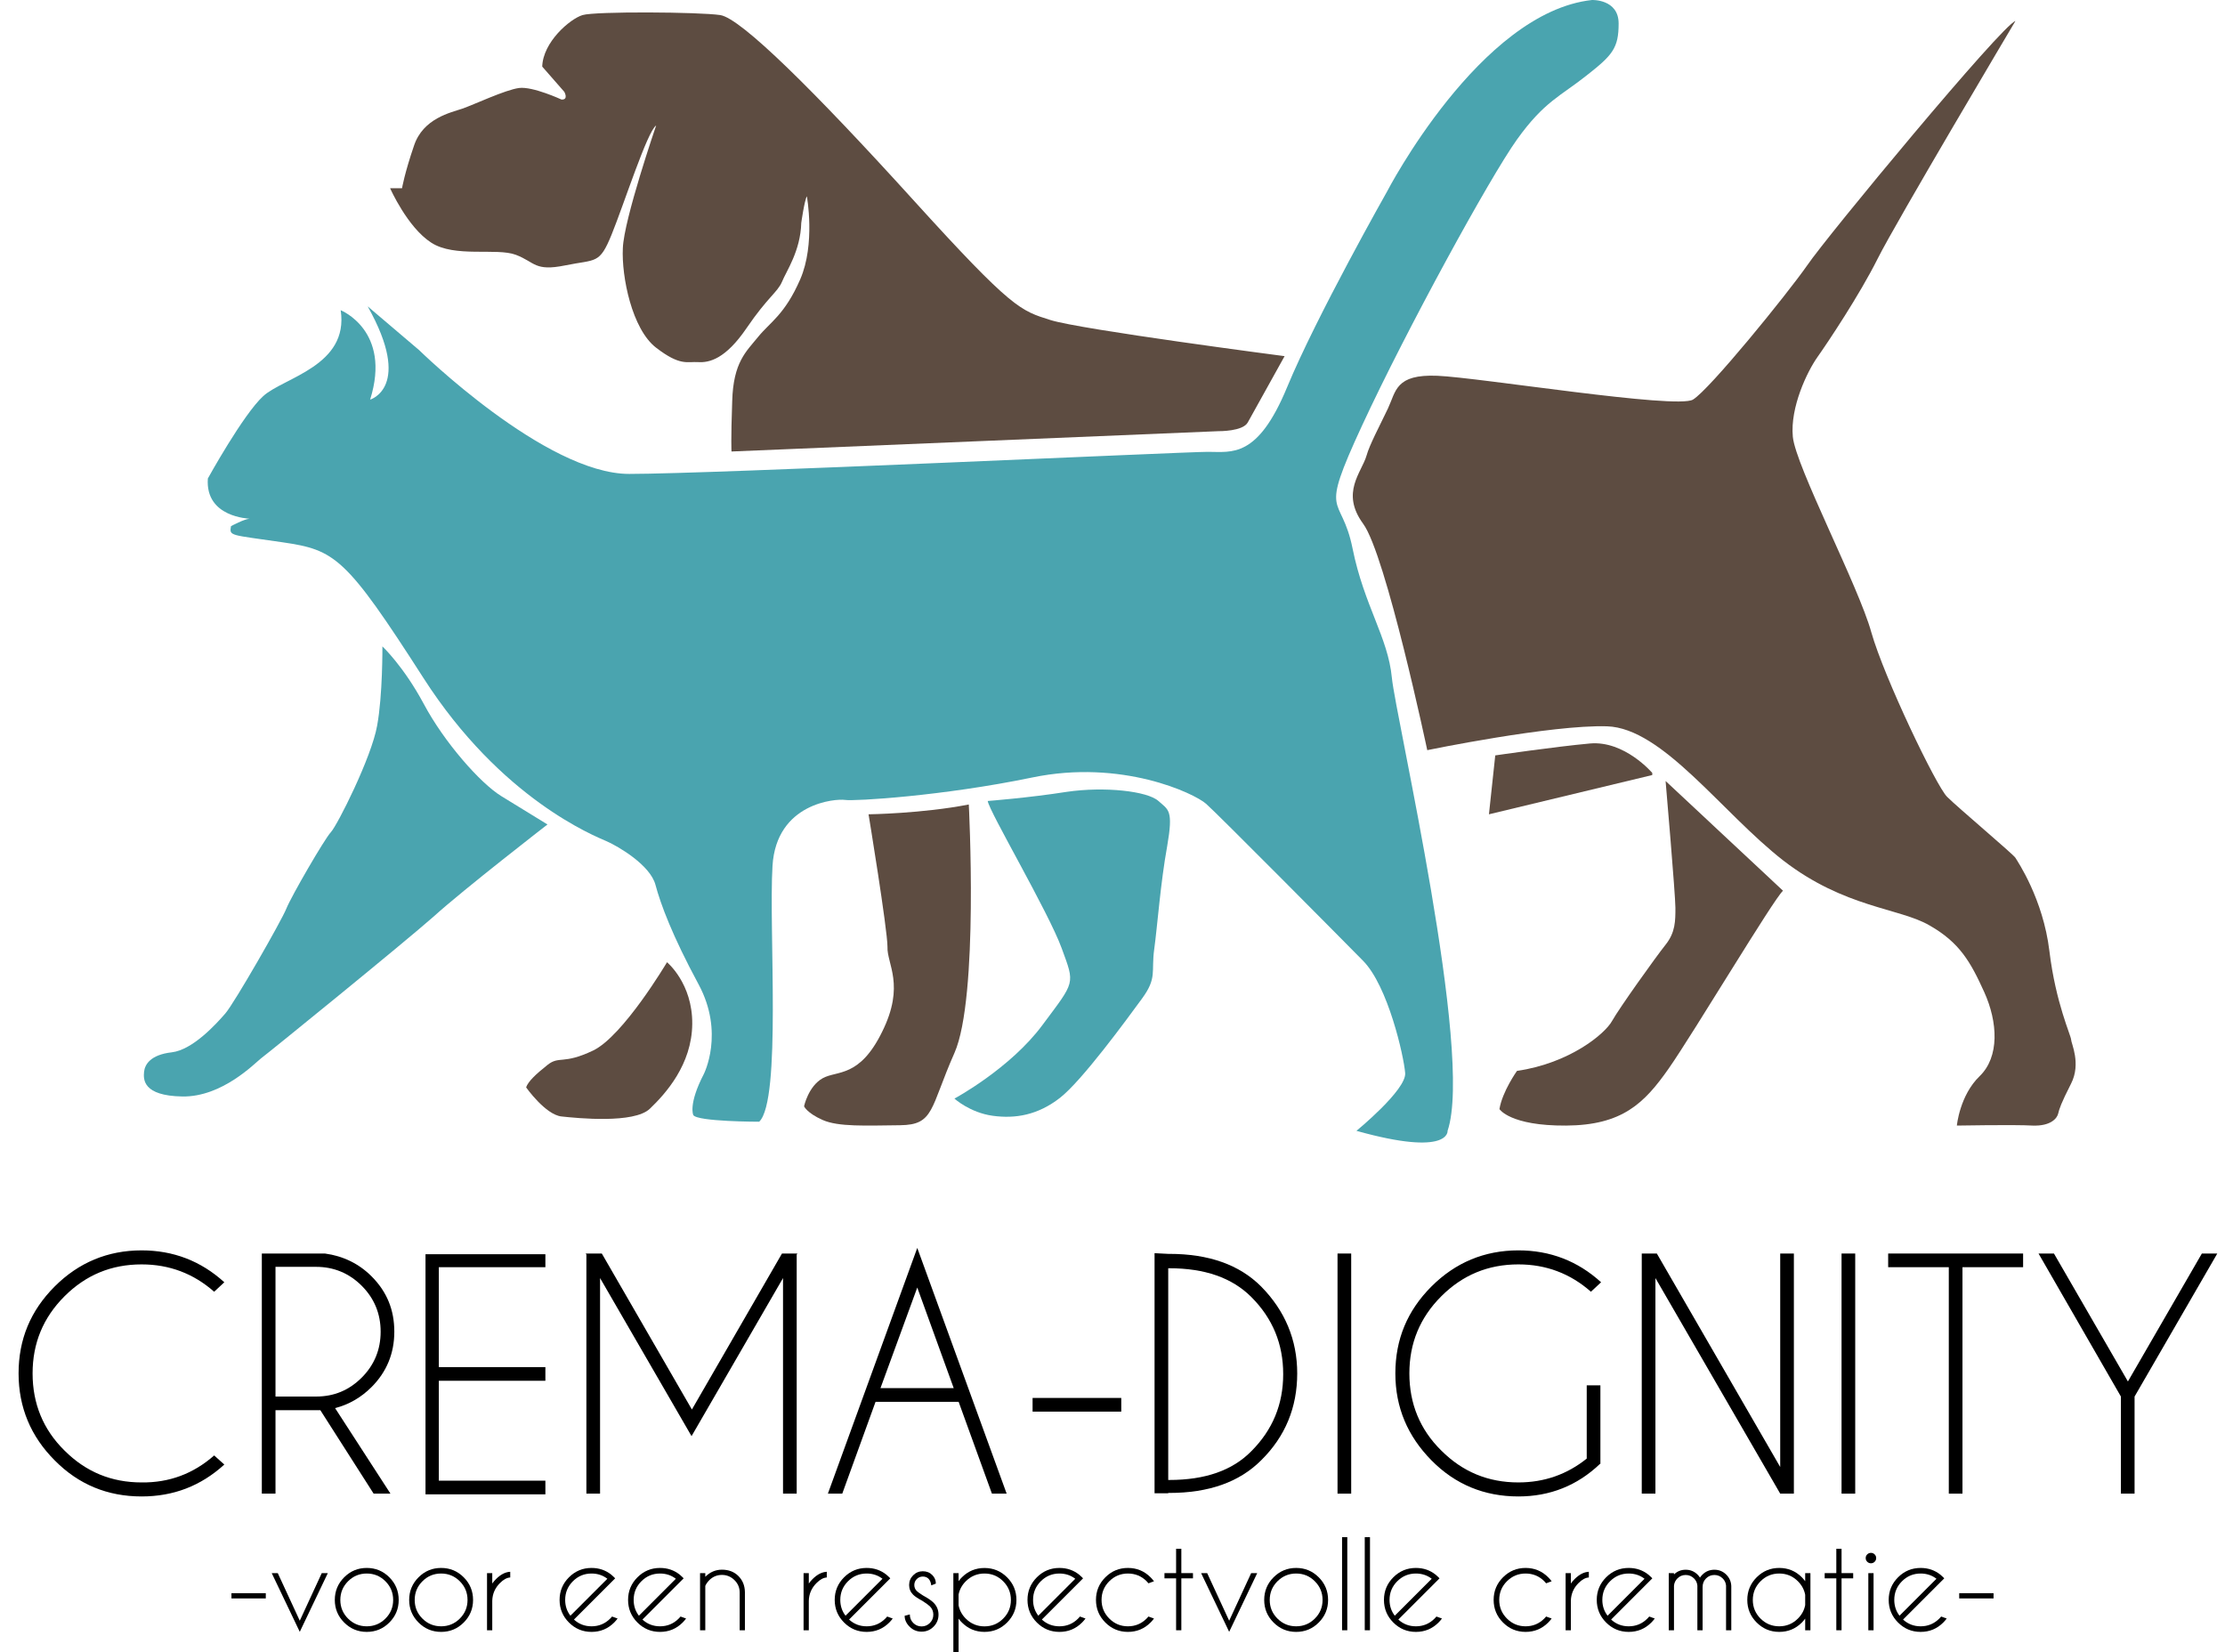 <?xml version="1.0" encoding="utf-8"?>
<!-- Generator: $$$/GeneralStr/196=Adobe Illustrator 27.6.0, SVG Export Plug-In . SVG Version: 6.00 Build 0)  -->
<svg version="1.1" id="Calque_2_1_" xmlns="http://www.w3.org/2000/svg" xmlns:xlink="http://www.w3.org/1999/xlink" x="0px"
	 y="0px" viewBox="0 0 634.8 471.3" style="enable-background:new 0 0 634.8 471.3;" xml:space="preserve">
<style type="text/css">
	.st0{fill:#4AA4AF;}
	.st1{fill:#5D4C41;}
	.st2{enable-background:new    ;}
</style>
<g>
	<g>
		<path class="st0" d="M59.3,136.5c0,0,10.1-18.3,15.8-23.5
			c5.8-5.3,24.5-8.6,22.1-24.5c0,0,14.6,5.8,8.4,25.5
			c0,0,12.3-3.5-0.7-26.6l14.7,12.5c0,0,36,35.3,59.9,35.3
			s158.2-6.3,165.1-6.3s14.2,1.9,22.6-18.4s28.5-55.8,28.5-55.8
			S422.2,3.5,454.2,0c0,0,7.6-0.3,7.6,6.7s-1.7,9-9.1,14.8
			c-7.4,5.9-12.1,7.4-19.9,18.3s-31.6,54.4-44.2,81.6
			s-6,18.8-2.7,35.1S396,181.8,397.1,193.3
			C398.2,204.7,420.5,300.5,413,322.6c0,0,0.8,7.5-26,0c0,0,14.3-11.7,13.9-16.5
			c-0.4-4.9-4.9-24.8-12-32S347.5,232.3,344.1,229.3S320,216.5,294.5,221.8
			c-25.6,5.3-50.8,6.8-53.4,6.4S221.5,229,220.4,247s2.6,66.9-3.8,73
			c0,0-17.7,0-18.8-1.9c0,0-1.5-3,3-11.7c0,0,6-11.7-1.5-25.6S188.5,258,187,252.4
			S176.5,241.5,173.1,240S143,228,120.8,193.4s-25.2-36.5-40.2-38.7
			S65.4,153,65.9,150.1c0,0,3.9-2.1,5.3-2.1
			C71.2,147.9,58.5,147.7,59.3,136.5z"/>
		<path class="st0" d="M281.8,228.5c0,0,11.7-0.9,22.5-2.6
			C315.2,224.3,327.4,225.7,330.5,228.5c2.9,2.6,4.3,2.5,2.5,12.9
			c-1.9,10.4-2.8,22.9-3.7,29.4s0.9,8.1-3.5,14.1
			s-17.1,23.4-23.4,28.3s-12.7,6-19.2,5.1s-10.9-4.9-10.9-4.9
			s16-8.6,25.2-21.1c9.3-12.5,9.2-11.4,5.4-21.8
			S282.2,231.5,281.8,228.5z"/>
		<path class="st0" d="M109.1,184.4c0,0,6,5.6,11.8,16.4
			C126.7,211.7,137,223.4,143,227.1s13.2,8.1,13.2,8.1
			s-23.9,18.5-32.4,26.2c-8.6,7.6-47.5,39.2-49.3,40.5
			C72.7,303.3,63.4,313,52,312.8c-11.3-0.2-11.1-4.9-10.9-7
			S42.9,300.9,49,300.2c6-0.7,12.7-8.1,15.3-11.1
			c2.6-3,16-26.4,17.4-29.9s10.9-19.9,12.7-21.8
			S106,216.1,107.6,207C109.2,198.3,109.1,184.4,109.1,184.4z"/>
	</g>
	<g>
		<path class="st1" d="M114.7,53.7h-3.4c0,0,4.9,11.1,11.7,15.5
			c6.7,4.4,18.7,1.4,24.2,3.5s5.3,4.8,14.1,3S171,75.5,174.5,66.9
			s10.2-29.5,12.7-31.1c0,0-9.2,26.8-9.5,35
			c-0.4,8.1,2.6,23.1,9.5,28.4s8.8,3.9,12,4.1S207,102.4,213,93.6
			s8.8-10.2,10.1-13.2c1.2-3,5.3-8.8,5.5-16.8
			c0,0,0.9-6.4,1.6-7.6c0,0,2.5,13.6-1.9,23.7s-8.6,12.2-12,16.4
			s-7.1,7.2-7.4,18.4c-0.4,11.1-0.2,14.3-0.2,14.3L347.7,123
			c0,0,6.9,0.1,8.3-2.5c1.4-2.5,10.5-18.9,10.5-18.9S308.2,94,299.7,91.3
			s-10.7-2.9-39-34.1s-49.3-52-55.2-52.9s-35.7-1.1-39.3,0
			s-11.3,7.7-11.5,14.7l6.3,7.2c0,0,1.3,2.3-0.8,2.2
			c0,0-8.2-3.8-12.1-3.3c-3.9,0.5-13,4.8-16.2,5.9
			s-11.2,2.7-13.8,10.6C115.4,49.5,114.7,53.7,114.7,53.7z"/>
		<path class="st1" d="M575,6c0,0-34.1,57.4-39.3,67.8s-14.3,24-17.2,28.1
			s-7.8,14.3-7,22.7s18.8,42.7,22.4,55.8
			c3.7,13,18.5,43.8,21.6,46.9s18.9,16.4,19.5,17.4
			s7.9,11.7,9.7,26.6s6.2,24.2,6.2,25.3c0,1,2.9,6.8,0,12.5
			s-3.4,7.3-3.7,8.6s-2.1,3.6-7.3,3.4
			c-5.2-0.3-21.6,0-21.6,0S559.1,312.5,564.8,307s5.2-15.4,1.3-24
			s-7-14.1-15.6-19c-8.6-5-24.2-5-41.7-18.5
			c-17.5-13.6-34.4-37.8-50.3-38.3S407.2,214,407.2,214
			s-11.8-55.8-18.3-64.6c-6.5-8.9-0.4-14.6,1-19.5
			c0.8-2.9,3.6-8.2,6.1-13.4c2.3-4.9,2.1-9.8,14.1-9.3
			s68.2,9.6,72.9,6.8s26.8-30,32.6-38.3C521.3,67.3,571.3,7,575,6z"/>
		<path class="st1" d="M475.2,222.8c0,0,2.8,32.5,2.8,36.2c0,3.7,0,7-2.8,10.5
			s-13.3,18.2-15.3,21.8s-12,12-27.1,14.2c0,0-4.2,5.9-5,10.9
			c0,0,3,4.8,19,4.7s22.3-6.3,29.3-16.3S506,256.5,508.7,254.1
			L475.2,222.8z"/>
		<path class="st1" d="M426.6,215.5l-1.8,16.8l46.6-11.2V220.5
			c0,0-7.9-9.3-17.8-8.4S426.6,215.5,426.6,215.5z"/>
		<path class="st1" d="M247.8,232.3c0,0,15.3-0.2,28.6-2.8
			c0,0,2.9,55.1-4.1,70.9s-5.7,20.5-15.5,20.6s-17.6,0.5-22.1-1.5
			s-5.3-3.9-5.3-3.9s1.2-5.7,5.3-8s10.5,0,17-13.3
			c6.6-13.3,1.3-19.3,1.5-24.2
			C253.2,265.1,247.8,232.3,247.8,232.3z"/>
		<path class="st1" d="M190.3,274.5c0,0-12.5,21.1-21.1,25.2s-9.6,1.4-13,4.1
			s-5.5,4.7-6.1,6.4c0,0,5.5,7.8,10.1,8.3s20.7,2.1,25.2-2.2
			c4.5-4.3,12-12.6,12.1-24.2S190.3,274.5,190.3,274.5z"/>
	</g>
</g>
<g class="st2">
	<path d="M61.1,415.2L64,417.8c-6.7,6.1-14.5,9.1-23.6,9.1
		c-9.7,0-18-3.4-24.8-10.3c-6.8-6.8-10.3-15.1-10.3-24.8
		c0-9.7,3.4-17.9,10.3-24.8c6.8-6.8,15.1-10.3,24.8-10.3
		c9,0,16.9,3,23.6,9.1l-2.9,2.7c-5.9-5.2-12.8-7.8-20.7-7.8
		c-8.6,0-15.9,3-22,9.1s-9.1,13.4-9.1,22s3,16,9.1,22
		c6.1,6.1,13.4,9.1,22,9.1C48.3,423,55.2,420.4,61.1,415.2z"/>
	<path d="M91.4,402.3c-0.4,0-0.8,0-1.2,0H78.6v23.8h-3.9v-68.5h18
		c5.2,0.7,9.7,2.9,13.3,6.5c4.4,4.4,6.5,9.6,6.5,15.8
		c0,6.2-2.2,11.5-6.5,15.8c-3,3-6.5,5-10.4,6l15.8,24.4h-4.8L91.4,402.3z
		 M78.6,361.5v36.9h11.6c5.1,0,9.4-1.8,13-5.4s5.4-8,5.4-13.1
		s-1.8-9.5-5.4-13.1s-8-5.4-13-5.4H78.6V361.5z"/>
	<path d="M155.6,357.6V361.5h-30.4V390h30.4v3.9h-30.4v28.5h30.4v3.9h-34.2
		v-68.5h34.2V357.6z"/>
	<path d="M171.7,357.6l25.7,44.5l25.7-44.5h4.4l-0.2,0.3v68.2h-3.9v-61.5
		l-26.1,45.1l-26.1-45.1v61.5h-3.9v-68.2l-0.2-0.3h4.6V357.6z"/>
	<path d="M273.5,399.9h-23.7l-9.5,26.2h-4.1L261.7,356l25.5,70.1H283L273.5,399.9z
		 M272.1,396l-10.4-28.7L251.2,396H272.1z"/>
</g>
<g class="st2">
	<path d="M294.6,398.8h25.3v3.9h-25.3V398.8z"/>
</g>
<g class="st2">
	<path d="M333.3,357.7h0.3c11.3,0,20,3.1,26.2,9.3
		c6.8,6.9,10.3,15.2,10.3,24.8c0,9.7-3.4,18-10.3,24.8
		c-6.2,6.2-14.9,9.3-26.2,9.3h-0.3v0.1h-3.9v-68.5L333.3,357.7
		L333.3,357.7z M333.3,361.7v60.5h0.3c10.2,0,18-2.7,23.4-8.2
		c6.1-6.1,9.1-13.4,9.1-22s-3-15.9-9.1-22
		c-5.5-5.5-13.3-8.2-23.4-8.2h-0.3V361.7z"/>
	<path d="M385.5,357.6v68.5h-3.9v-68.5H385.5z"/>
	<path d="M456.5,417.6c-6.5,6.2-14.3,9.3-23.3,9.3
		c-9.7,0-18-3.4-24.8-10.3S398.1,401.5,398.1,391.8
		c0-9.7,3.4-17.9,10.3-24.8c6.8-6.8,15.1-10.3,24.8-10.3
		c9,0,16.9,3,23.6,9.1l-2.9,2.7c-5.9-5.2-12.8-7.8-20.7-7.8
		c-8.6,0-15.9,3-22,9.1s-9.1,13.4-9.1,22s3,16,9.1,22
		c6.1,6.1,13.4,9.1,22,9.1c7.4,0,13.9-2.3,19.5-6.8v-20.9h3.9
		v22.4H456.5z"/>
	<path d="M468.5,357.6h4.2L507.9,418.5v-60.9h3.9v68.5h-3.9l-35.6-61.5v61.5h-3.9
		v-68.5H468.5z"/>
	<path d="M529.3,357.6v68.5h-3.9v-68.5H529.3z"/>
	<path d="M559.9,361.5v64.6H556V361.5h-17.3v-3.9h38.5V361.5H559.9z"/>
	<path d="M605.1,398.4l-23.5-40.8H586l21.1,36.5l21.1-36.5h4.4L609,398.4v27.7
		h-3.9V398.4z"/>
</g>
<g>
	<path d="M66.036,454.499h9.795v1.494h-9.795V454.499z"/>
	<path d="M85.526,462.352l6.275-13.58h1.727l-8.002,16.751l-8.002-16.751h1.727
		L85.526,462.352z"/>
	<path d="M104.634,447.294c2.523,0,4.673,0.891,6.45,2.673s2.665,3.935,2.665,6.458
		c0,2.513-0.888,4.659-2.665,6.441s-3.926,2.673-6.45,2.673
		c-2.513,0-4.66-0.891-6.441-2.673c-1.782-1.782-2.673-3.929-2.673-6.441
		c0-2.523,0.891-4.676,2.673-6.458C99.975,448.185,102.122,447.294,104.634,447.294z
		 M99.305,451.096c-1.472,1.472-2.208,3.248-2.208,5.329s0.736,3.854,2.208,5.321
		c1.472,1.466,3.248,2.199,5.329,2.199c2.081,0,3.857-0.733,5.329-2.199
		c1.472-1.467,2.208-3.24,2.208-5.321s-0.736-3.857-2.208-5.329
		c-1.472-1.472-3.249-2.208-5.329-2.208
		C102.553,448.888,100.777,449.624,99.305,451.096z"/>
	<path d="M125.851,447.294c2.523,0,4.673,0.891,6.45,2.673s2.665,3.935,2.665,6.458
		c0,2.513-0.888,4.659-2.665,6.441s-3.926,2.673-6.45,2.673
		c-2.513,0-4.66-0.891-6.441-2.673c-1.782-1.782-2.673-3.929-2.673-6.441
		c0-2.523,0.891-4.676,2.673-6.458C121.191,448.185,123.338,447.294,125.851,447.294z
		 M120.522,451.096c-1.472,1.472-2.208,3.248-2.208,5.329s0.736,3.854,2.208,5.321
		c1.472,1.466,3.248,2.199,5.329,2.199c2.081,0,3.857-0.733,5.329-2.199
		c1.472-1.467,2.208-3.24,2.208-5.321s-0.736-3.857-2.208-5.329
		c-1.472-1.472-3.249-2.208-5.329-2.208
		C123.77,448.888,121.994,449.624,120.522,451.096z"/>
	<path d="M138.95,448.771h1.494v2.972c0.31-0.442,0.669-0.869,1.079-1.278
		c1.317-1.317,2.667-2.009,4.051-2.075v1.627
		c-0.941,0.044-1.915,0.57-2.922,1.577c-1.417,1.405-2.153,3.094-2.208,5.063
		v8.417h-1.494V448.771z"/>
	<path d="M163.752,462.02c1.405,1.284,3.077,1.926,5.014,1.926
		c2.081,0,3.857-0.736,5.329-2.208c0.188-0.188,0.365-0.382,0.531-0.581
		l1.577,0.564c-0.288,0.398-0.614,0.78-0.979,1.146
		c-1.782,1.782-3.935,2.673-6.458,2.673c-2.513,0-4.66-0.891-6.441-2.673
		c-1.782-1.782-2.673-3.935-2.673-6.458c0-2.513,0.891-4.659,2.673-6.441
		c1.782-1.782,3.929-2.673,6.441-2.673c2.158,0,4.045,0.647,5.661,1.942
		c0.266,0.222,0.531,0.465,0.797,0.73c0.1,0.1,0.193,0.199,0.282,0.299
		l-1.129,1.129L163.752,462.02z M173.282,450.382
		c-1.295-0.996-2.8-1.494-4.516-1.494c-2.07,0-3.841,0.733-5.312,2.2
		c-1.472,1.466-2.208,3.239-2.208,5.32c0,1.716,0.498,3.221,1.494,4.516
		L173.282,450.382z"/>
	<path d="M183.292,462.02c1.405,1.284,3.077,1.926,5.014,1.926
		c2.081,0,3.857-0.736,5.329-2.208c0.188-0.188,0.365-0.382,0.531-0.581
		l1.577,0.564c-0.288,0.398-0.614,0.78-0.979,1.146
		c-1.782,1.782-3.935,2.673-6.458,2.673c-2.513,0-4.66-0.891-6.441-2.673
		c-1.782-1.782-2.673-3.935-2.673-6.458c0-2.513,0.891-4.659,2.673-6.441
		c1.782-1.782,3.929-2.673,6.441-2.673c2.158,0,4.045,0.647,5.661,1.942
		c0.266,0.222,0.531,0.465,0.797,0.73c0.1,0.1,0.193,0.199,0.282,0.299
		l-1.129,1.129L183.292,462.02z M192.822,450.382
		c-1.295-0.996-2.8-1.494-4.516-1.494c-2.07,0-3.841,0.733-5.312,2.2
		c-1.472,1.466-2.208,3.239-2.208,5.32c0,1.716,0.498,3.221,1.494,4.516
		L192.822,450.382z"/>
	<path d="M201.222,452.407v12.667h-1.494v-16.303h1.494v1.046
		c1.361-1.351,2.944-2.025,4.748-2.025c1.926,0,3.492,0.604,4.698,1.81
		c1.206,1.206,1.826,2.729,1.859,4.565v10.907h-1.494v-10.774
		c0-1.384-0.501-2.565-1.502-3.544c-1.002-0.98-2.189-1.47-3.561-1.47
		c-1.373,0-2.557,0.481-3.553,1.444C201.875,451.272,201.477,451.832,201.222,452.407z"/>
	<path d="M229.262,448.771h1.494v2.972c0.31-0.442,0.669-0.869,1.079-1.278
		c1.317-1.317,2.667-2.009,4.051-2.075v1.627
		c-0.941,0.044-1.915,0.57-2.922,1.577c-1.417,1.405-2.153,3.094-2.208,5.063
		v8.417h-1.494V448.771z"/>
	<path d="M242.245,462.02c1.405,1.284,3.077,1.926,5.014,1.926
		c2.081,0,3.857-0.736,5.329-2.208c0.188-0.188,0.365-0.382,0.531-0.581
		l1.577,0.564c-0.288,0.398-0.614,0.78-0.979,1.146
		c-1.782,1.782-3.935,2.673-6.458,2.673c-2.513,0-4.66-0.891-6.441-2.673
		c-1.782-1.782-2.673-3.935-2.673-6.458c0-2.513,0.891-4.659,2.673-6.441
		c1.782-1.782,3.929-2.673,6.441-2.673c2.158,0,4.045,0.647,5.661,1.942
		c0.266,0.222,0.531,0.465,0.797,0.73c0.1,0.1,0.193,0.199,0.282,0.299
		l-1.129,1.129L242.245,462.02z M251.774,450.382
		c-1.295-0.996-2.8-1.494-4.516-1.494c-2.07,0-3.841,0.733-5.312,2.2
		c-1.472,1.466-2.208,3.239-2.208,5.32c0,1.716,0.498,3.221,1.494,4.516
		L251.774,450.382z"/>
	<path d="M263.163,456.69c-1.273-0.687-2.153-1.272-2.64-1.76
		c-0.764-0.764-1.146-1.683-1.146-2.756c0-1.085,0.382-2.012,1.146-2.78
		c0.764-0.77,1.682-1.154,2.756-1.154c1.084,0,1.981,0.354,2.689,1.062
		c0.686,0.697,1.029,1.488,1.029,2.374v0.083l-1.295,0.515
		c-0.111-0.841-0.374-1.472-0.789-1.893s-0.96-0.631-1.635-0.631
		c-0.664,0-1.234,0.235-1.71,0.706c-0.476,0.47-0.714,1.043-0.714,1.718
		c0,0.664,0.238,1.234,0.714,1.71c0.276,0.276,0.863,0.697,1.76,1.262
		c1.417,0.774,2.424,1.461,3.021,2.059c0.94,0.952,1.411,2.086,1.411,3.403
		c0,1.351-0.471,2.499-1.411,3.444c-0.941,0.947-2.081,1.42-3.42,1.42
		c-1.339,0-2.479-0.473-3.42-1.42c-0.941-0.945-1.411-1.983-1.411-3.112
		l1.478-0.382c0,0.974,0.329,1.787,0.988,2.44
		c0.658,0.653,1.447,0.979,2.366,0.979c0.918,0,1.707-0.326,2.366-0.979
		c0.658-0.653,0.988-1.45,0.988-2.391c0-0.919-0.327-1.704-0.979-2.357
		C264.95,457.896,264.236,457.377,263.163,456.69z"/>
	<path d="M271.995,448.771h1.494V451.062c0.276-0.376,0.592-0.741,0.946-1.096
		c1.782-1.771,3.929-2.656,6.441-2.656c2.523,0,4.673,0.889,6.45,2.664
		c1.776,1.777,2.665,3.927,2.665,6.45c0,2.513-0.888,4.659-2.665,6.441
		s-3.926,2.673-6.45,2.673c-2.513,0-4.66-0.891-6.441-2.673
		c-0.354-0.354-0.67-0.72-0.946-1.096v9.529h-1.494V448.771z M273.489,454.864
		v3.121c0.288,1.428,0.974,2.684,2.059,3.769
		c1.472,1.472,3.248,2.208,5.329,2.208c2.081,0,3.857-0.736,5.329-2.208
		c1.472-1.472,2.208-3.248,2.208-5.329s-0.736-3.857-2.208-5.329
		c-1.472-1.472-3.249-2.208-5.329-2.208c-2.081,0-3.857,0.736-5.329,2.208
		C274.462,452.181,273.776,453.437,273.489,454.864z"/>
	<path d="M297.246,462.02c1.405,1.284,3.077,1.926,5.014,1.926
		c2.081,0,3.857-0.736,5.329-2.208c0.188-0.188,0.365-0.382,0.531-0.581
		l1.577,0.564c-0.288,0.398-0.614,0.78-0.979,1.146
		c-1.782,1.782-3.935,2.673-6.458,2.673c-2.513,0-4.66-0.891-6.441-2.673
		c-1.782-1.782-2.673-3.935-2.673-6.458c0-2.513,0.891-4.659,2.673-6.441
		c1.782-1.782,3.929-2.673,6.441-2.673c2.158,0,4.045,0.647,5.661,1.942
		c0.266,0.222,0.531,0.465,0.797,0.73c0.1,0.1,0.193,0.199,0.282,0.299
		l-1.129,1.129L297.246,462.02z M306.775,450.382
		c-1.295-0.996-2.8-1.494-4.516-1.494c-2.07,0-3.841,0.733-5.312,2.2
		c-1.472,1.466-2.208,3.239-2.208,5.32c0,1.716,0.498,3.221,1.494,4.516
		L306.775,450.382z"/>
	<path d="M327.66,461.156l1.577,0.564c-0.288,0.398-0.614,0.78-0.979,1.146
		c-1.782,1.782-3.935,2.673-6.458,2.673c-2.513,0-4.659-0.891-6.442-2.673
		c-1.782-1.782-2.673-3.935-2.673-6.458c0-2.513,0.891-4.659,2.673-6.441
		c1.783-1.782,3.929-2.673,6.442-2.673c2.523,0,4.676,0.891,6.458,2.673
		c0.365,0.365,0.691,0.741,0.979,1.129l-1.577,0.581
		c-0.166-0.199-0.343-0.398-0.531-0.598c-1.472-1.461-3.248-2.191-5.329-2.191
		c-2.069,0-3.841,0.733-5.313,2.2c-1.472,1.466-2.208,3.239-2.208,5.32
		s0.736,3.857,2.208,5.329c1.472,1.472,3.244,2.208,5.313,2.208
		c2.081,0,3.857-0.736,5.329-2.208C327.317,461.549,327.494,461.355,327.66,461.156z"/>
	<path d="M335.546,448.771v-6.939h1.494v6.939h3.32v1.494h-3.32v14.809h-1.494
		V450.266h-3.32v-1.494H335.546z"/>
	<path d="M350.687,462.352l6.275-13.58h1.727l-8.002,16.751l-8.002-16.751h1.727
		L350.687,462.352z"/>
	<path d="M369.795,447.294c2.523,0,4.673,0.891,6.45,2.673
		c1.775,1.782,2.664,3.935,2.664,6.458c0,2.513-0.889,4.659-2.664,6.441
		c-1.777,1.782-3.927,2.673-6.45,2.673c-2.513,0-4.659-0.891-6.441-2.673
		s-2.673-3.929-2.673-6.441c0-2.523,0.891-4.676,2.673-6.458
		S367.282,447.294,369.795,447.294z M364.466,451.096
		c-1.472,1.472-2.208,3.248-2.208,5.329s0.736,3.854,2.208,5.321
		c1.472,1.466,3.248,2.199,5.329,2.199s3.857-0.733,5.329-2.199
		c1.472-1.467,2.208-3.24,2.208-5.321s-0.736-3.857-2.208-5.329
		s-3.248-2.208-5.329-2.208S365.938,449.624,364.466,451.096z"/>
	<path d="M384.388,438.512v26.562h-1.494v-26.562H384.388z"/>
	<path d="M390.862,438.512v26.562h-1.494v-26.562H390.862z"/>
	<path d="M398.947,462.02c1.405,1.284,3.077,1.926,5.014,1.926
		c2.081,0,3.857-0.736,5.329-2.208c0.188-0.188,0.365-0.382,0.531-0.581
		l1.577,0.564c-0.288,0.398-0.614,0.78-0.979,1.146
		c-1.782,1.782-3.935,2.673-6.458,2.673c-2.513,0-4.659-0.891-6.441-2.673
		s-2.673-3.935-2.673-6.458c0-2.513,0.891-4.659,2.673-6.441
		s3.929-2.673,6.441-2.673c2.158,0,4.045,0.647,5.661,1.942
		c0.266,0.222,0.531,0.465,0.797,0.73c0.1,0.1,0.193,0.199,0.282,0.299
		l-1.129,1.129L398.947,462.02z M408.477,450.382
		c-1.295-0.996-2.8-1.494-4.516-1.494c-2.069,0-3.841,0.733-5.312,2.2
		c-1.472,1.466-2.208,3.239-2.208,5.32c0,1.716,0.498,3.221,1.494,4.516
		L408.477,450.382z"/>
	<path d="M441.115,461.156l1.577,0.564c-0.288,0.398-0.614,0.78-0.979,1.146
		c-1.782,1.782-3.935,2.673-6.458,2.673c-2.513,0-4.659-0.891-6.441-2.673
		s-2.673-3.935-2.673-6.458c0-2.513,0.891-4.659,2.673-6.441
		s3.929-2.673,6.441-2.673c2.523,0,4.676,0.891,6.458,2.673
		c0.365,0.365,0.691,0.741,0.979,1.129l-1.577,0.581
		c-0.166-0.199-0.343-0.398-0.531-0.598c-1.472-1.461-3.248-2.191-5.329-2.191
		c-2.069,0-3.841,0.733-5.312,2.2c-1.472,1.466-2.208,3.239-2.208,5.32
		s0.736,3.857,2.208,5.329s3.243,2.208,5.312,2.208
		c2.081,0,3.857-0.736,5.329-2.208C440.772,461.549,440.949,461.355,441.115,461.156z"/>
	<path d="M446.677,448.771h1.494v2.972c0.31-0.442,0.67-0.869,1.079-1.278
		c1.317-1.317,2.667-2.009,4.051-2.075v1.627
		c-0.94,0.044-1.915,0.57-2.922,1.577c-1.417,1.405-2.152,3.094-2.208,5.063
		v8.417h-1.494V448.771z"/>
	<path d="M459.659,462.02c1.405,1.284,3.077,1.926,5.014,1.926
		c2.081,0,3.857-0.736,5.329-2.208c0.188-0.188,0.365-0.382,0.531-0.581
		l1.577,0.564c-0.288,0.398-0.614,0.78-0.979,1.146
		c-1.782,1.782-3.935,2.673-6.458,2.673c-2.513,0-4.659-0.891-6.441-2.673
		s-2.673-3.935-2.673-6.458c0-2.513,0.891-4.659,2.673-6.441
		s3.929-2.673,6.441-2.673c2.158,0,4.045,0.647,5.661,1.942
		c0.266,0.222,0.531,0.465,0.797,0.73c0.1,0.1,0.193,0.199,0.282,0.299
		l-1.129,1.129L459.659,462.02z M469.188,450.382
		c-1.295-0.996-2.8-1.494-4.516-1.494c-2.069,0-3.841,0.733-5.312,2.2
		c-1.472,1.466-2.208,3.239-2.208,5.32c0,1.716,0.498,3.221,1.494,4.516
		L469.188,450.382z"/>
	<path d="M476.095,448.771h1.494v0.382c0.93-0.896,2.042-1.345,3.337-1.345
		c1.339,0,2.479,0.471,3.42,1.411c0.255,0.255,0.476,0.531,0.664,0.83
		c0.188-0.288,0.415-0.564,0.681-0.83c0.94-0.94,2.081-1.411,3.42-1.411
		s2.479,0.471,3.42,1.411c0.896,0.907,1.367,1.998,1.411,3.271v12.584h-1.494
		v-12.584h0.017c-0.044-0.863-0.371-1.6-0.979-2.208
		c-0.664-0.653-1.455-0.979-2.374-0.979s-1.707,0.326-2.365,0.979
		c-0.659,0.653-0.988,1.467-0.988,2.44v12.352h-1.494v-12.584h0.017
		c-0.044-0.863-0.371-1.6-0.979-2.208c-0.664-0.653-1.455-0.979-2.374-0.979
		s-1.704,0.326-2.357,0.979c-0.575,0.564-0.902,1.256-0.979,2.075v12.717h-1.494
		V448.771z"/>
	<path d="M516.52,465.074h-1.494v-3.32c-0.288,0.388-0.604,0.758-0.946,1.112
		c-1.782,1.782-3.935,2.673-6.458,2.673c-2.513,0-4.659-0.891-6.441-2.673
		s-2.673-3.929-2.673-6.441c0-2.523,0.891-4.676,2.673-6.458
		s3.929-2.673,6.441-2.673c2.523,0,4.676,0.891,6.458,2.673
		c0.343,0.354,0.658,0.725,0.946,1.112v-2.308h1.494V465.074z M515.025,457.902
		v-2.955c-0.276-1.461-0.969-2.745-2.075-3.852
		c-1.472-1.472-3.248-2.208-5.329-2.208s-3.857,0.736-5.329,2.208
		s-2.208,3.248-2.208,5.329s0.736,3.854,2.208,5.321
		c1.472,1.466,3.248,2.199,5.329,2.199s3.857-0.736,5.329-2.208
		C514.057,460.631,514.749,459.353,515.025,457.902z"/>
	<path d="M523.907,448.771v-6.939h1.494v6.939h3.32v1.494h-3.32v14.809h-1.494
		V450.266h-3.32v-1.494H523.907z"/>
	<path d="M534.839,443.426c0.294,0.288,0.44,0.637,0.44,1.046
		c0,0.421-0.146,0.774-0.44,1.062c-0.293,0.288-0.645,0.432-1.054,0.432
		s-0.761-0.144-1.054-0.432c-0.294-0.288-0.44-0.642-0.44-1.062
		c0-0.409,0.146-0.758,0.44-1.046c0.293-0.288,0.645-0.432,1.054-0.432
		S534.546,443.138,534.839,443.426z M534.532,448.771v16.303h-1.494v-16.303H534.532z"/>
	<path d="M542.949,462.02c1.405,1.284,3.077,1.926,5.014,1.926
		c2.081,0,3.857-0.736,5.329-2.208c0.188-0.188,0.365-0.382,0.531-0.581
		l1.577,0.564c-0.288,0.398-0.614,0.78-0.979,1.146
		c-1.782,1.782-3.935,2.673-6.458,2.673c-2.513,0-4.659-0.891-6.441-2.673
		s-2.673-3.935-2.673-6.458c0-2.513,0.891-4.659,2.673-6.441
		s3.929-2.673,6.441-2.673c2.158,0,4.045,0.647,5.661,1.942
		c0.266,0.222,0.531,0.465,0.797,0.73c0.1,0.1,0.193,0.199,0.282,0.299
		l-1.129,1.129L542.949,462.02z M552.479,450.382
		c-1.295-0.996-2.8-1.494-4.516-1.494c-2.069,0-3.841,0.733-5.312,2.2
		c-1.472,1.466-2.208,3.239-2.208,5.32c0,1.716,0.498,3.221,1.494,4.516
		L552.479,450.382z"/>
	<path d="M558.97,454.499h9.795v1.494h-9.795V454.499z"/>
</g>
</svg>
